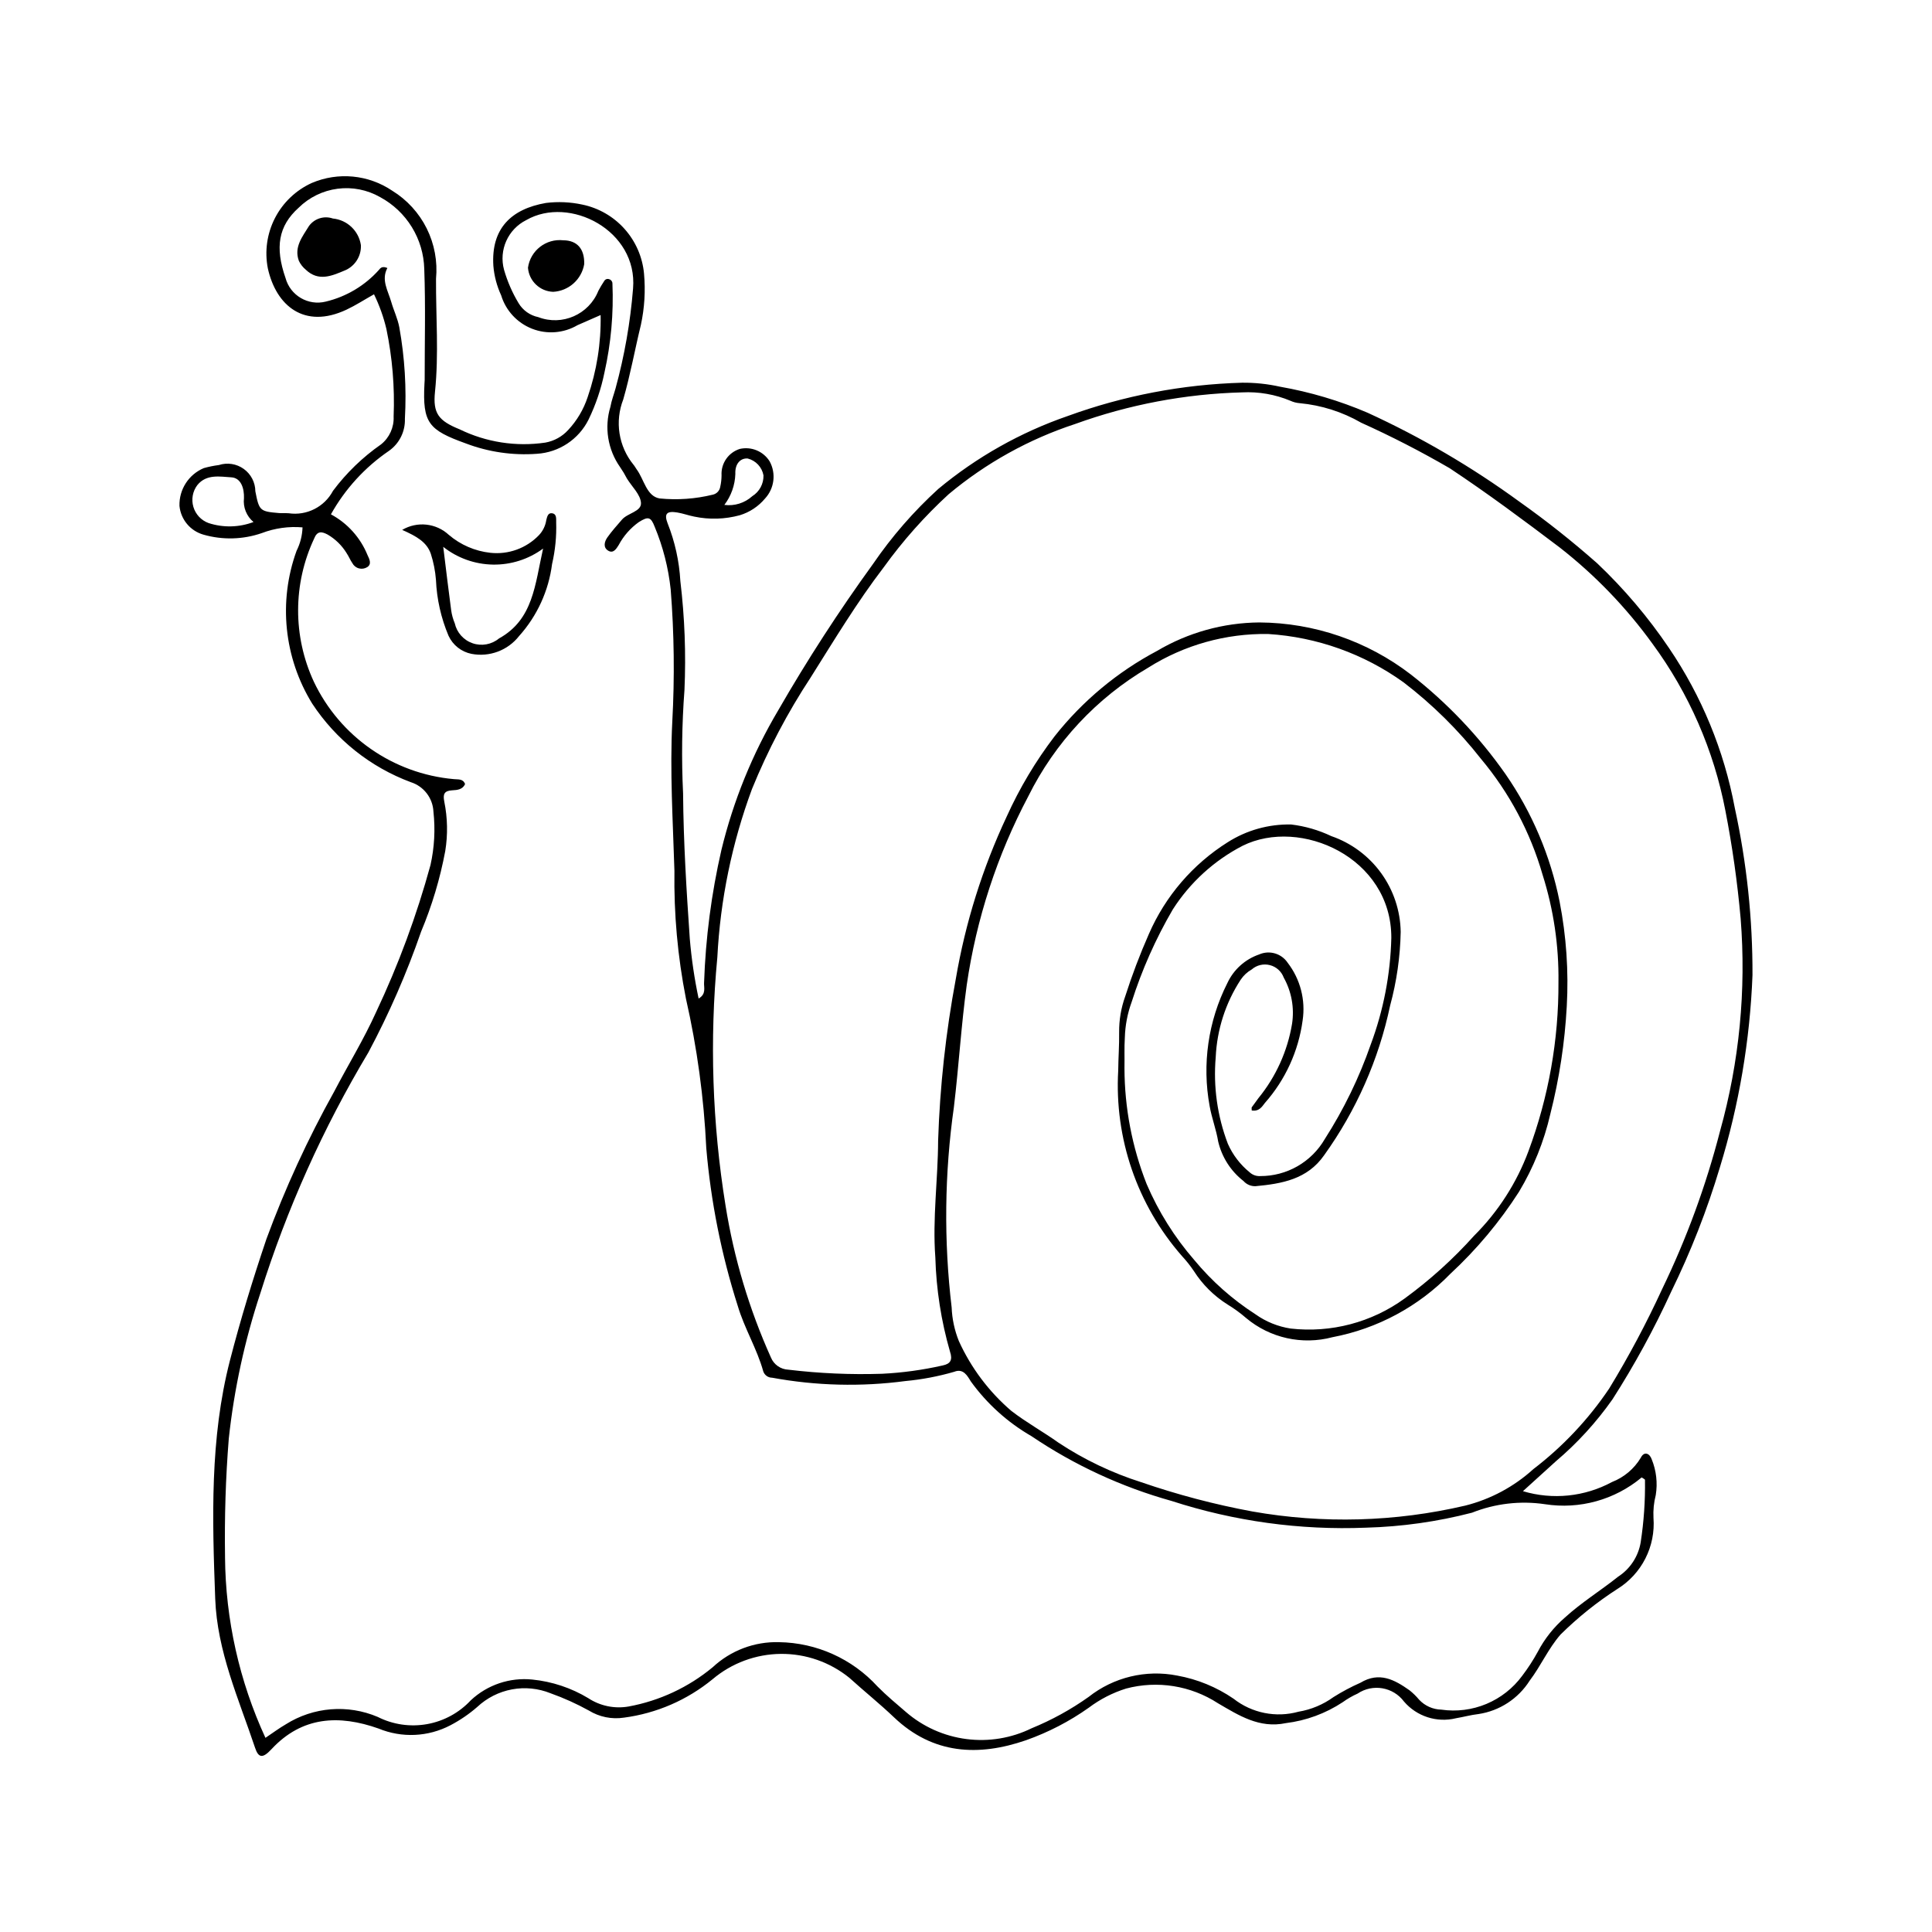 <?xml version="1.0" encoding="UTF-8"?>
<!-- Uploaded to: ICON Repo, www.svgrepo.com, Generator: ICON Repo Mixer Tools -->
<svg fill="#000000" width="800px" height="800px" version="1.1" viewBox="144 144 512 512" xmlns="http://www.w3.org/2000/svg">
 <g>
  <path d="m224.17 283.76c-3.66-0.312-7.348 0.203-10.781 1.512-4.988 1.727-10.391 1.871-15.465 0.418-3.492-0.988-6.016-4.016-6.363-7.625-0.125-4.352 2.438-8.328 6.449-10.012 1.305-0.367 2.633-0.637 3.981-0.809 2.238-0.73 4.691-0.352 6.602 1.023 1.914 1.371 3.059 3.574 3.078 5.93 1 5.156 1.195 5.344 6.269 5.769 0.84 0.07 1.695-0.016 2.539 0.051v-0.004c4.789 0.715 9.508-1.668 11.777-5.949 3.555-4.75 7.852-8.902 12.723-12.297 2.227-1.781 3.469-4.523 3.336-7.371 0.312-7.785-0.328-15.574-1.914-23.203-0.75-3.18-1.852-6.266-3.285-9.203-2.609 1.469-4.875 2.941-7.297 4.078-11.18 5.25-18.648-1.055-20.836-10.938-0.891-4.535-0.227-9.234 1.887-13.344 2.113-4.109 5.551-7.383 9.754-9.297 6.988-2.977 15.012-2.207 21.309 2.043 3.926 2.414 7.098 5.883 9.152 10.008 2.051 4.129 2.906 8.75 2.465 13.34-0.051 9.98 0.766 19.965-0.273 29.957-0.598 5.754 0.988 7.691 6.531 9.938 7.043 3.434 14.957 4.66 22.707 3.519 2.332-0.414 4.457-1.586 6.051-3.336 2.328-2.488 4.086-5.453 5.156-8.684 2.422-7.004 3.59-14.379 3.449-21.785-2.215 0.973-4.16 1.828-6.109 2.676h-0.004c-3.652 2.144-8.09 2.5-12.039 0.961-3.949-1.543-6.973-4.805-8.207-8.859-1.141-2.465-1.84-5.109-2.066-7.812-0.637-9.848 4.688-15.07 13.945-16.672 3.203-0.395 6.453-0.25 9.609 0.43 4.328 0.891 8.254 3.148 11.203 6.445 2.949 3.293 4.758 7.445 5.168 11.844 0.414 4.551 0.137 9.137-0.832 13.602-1.602 6.57-2.789 13.227-4.672 19.754-1.117 2.863-1.457 5.969-0.984 9.004 0.477 3.035 1.746 5.891 3.684 8.273 0.332 0.379 0.559 0.852 0.859 1.258 1.973 2.664 2.59 7.09 6.055 7.699 4.727 0.469 9.5 0.133 14.109-0.996 1.035-0.223 1.824-1.059 1.984-2.102 0.223-0.988 0.336-2 0.344-3.012-0.184-3.168 1.809-6.059 4.836-7.012 3.07-0.695 6.246 0.629 7.914 3.301 1.746 3.207 1.25 7.172-1.234 9.852-1.75 2.094-4.074 3.633-6.688 4.422-3.938 1.074-8.074 1.199-12.07 0.359-1.492-0.293-2.941-0.828-4.441-1.082-2.82-0.477-3.602 0.285-2.613 2.867h0.004c1.941 4.891 3.082 10.062 3.375 15.316 1.148 9.562 1.512 19.207 1.09 28.832-0.688 9.121-0.809 18.281-0.367 27.418 0.102 12.867 0.895 25.711 1.781 38.551 0.449 5.316 1.23 10.598 2.336 15.816 2.051-1.184 1.383-2.871 1.441-4.164l0.004-0.004c0.402-11.848 1.941-23.629 4.59-35.188 3.152-13.02 8.227-25.5 15.059-37.023 7.688-13.355 16.07-26.297 25.113-38.773 4.977-7.277 10.781-13.949 17.301-19.887 10.18-8.469 21.812-15.02 34.328-19.34 14.82-5.398 30.414-8.375 46.184-8.82 3.387-0.035 6.762 0.32 10.066 1.059 7.969 1.398 15.75 3.711 23.191 6.894 14.156 6.484 27.629 14.375 40.211 23.551 7.184 5.09 14.086 10.559 20.68 16.387 7.129 6.762 13.5 14.277 18.996 22.422 8.664 12.77 14.598 27.191 17.43 42.363 3.168 14.559 4.742 29.418 4.691 44.32-0.664 17.273-3.566 34.391-8.633 50.918-3.394 11.344-7.723 22.391-12.934 33.023-4.504 9.832-9.688 19.34-15.516 28.449-4.285 6.098-9.332 11.625-15.016 16.441-2.715 2.488-5.453 4.949-8.734 7.926 7.879 2.356 16.371 1.484 23.602-2.426 3.188-1.238 5.871-3.5 7.629-6.43 0.883-1.789 2.336-1.207 2.898 0.406 1.223 3 1.594 6.277 1.074 9.477-0.508 1.973-0.711 4.008-0.605 6.043 0.285 3.727-0.461 7.461-2.156 10.789-1.695 3.332-4.277 6.129-7.461 8.086-5.406 3.492-10.438 7.527-15.016 12.051-3.262 3.734-5.203 8.297-8.18 12.219-3.027 4.777-7.977 8.008-13.566 8.848-2.012 0.227-3.988 0.781-5.992 1.117v0.004c-5.051 1.223-10.363-0.492-13.746-4.438-2.883-3.859-8.281-4.785-12.285-2.109-1.391 0.625-2.715 1.391-3.953 2.281-4.531 2.992-9.695 4.891-15.086 5.551-7.027 1.469-12.461-2.055-17.984-5.273-7.199-4.676-16.039-6.086-24.336-3.891-3.559 1.113-6.902 2.828-9.883 5.074-5.121 3.629-10.723 6.531-16.645 8.625-12.586 4.344-24.648 3.769-34.988-6.078-3.793-3.613-7.891-6.902-11.777-10.422h0.004c-5.141-4.188-11.582-6.445-18.215-6.383-6.629 0.062-13.027 2.438-18.09 6.719-6.727 5.516-14.863 9.043-23.488 10.176-3.219 0.492-6.512-0.176-9.289-1.879-3.258-1.801-6.656-3.332-10.16-4.582-3.246-1.309-6.797-1.664-10.234-1.023-3.438 0.641-6.621 2.254-9.176 4.641-2.168 1.891-4.551 3.516-7.098 4.852-5.914 3.109-12.906 3.43-19.082 0.875-10.414-3.676-20.23-3.281-28.371 5.484-2.293 2.469-3.426 2.375-4.344-0.383-4.332-12.953-10.047-25.551-10.562-39.523-0.781-21.18-1.441-42.387 3.91-63.141 2.785-10.805 6.059-21.488 9.637-32.086h-0.004c4.969-13.496 10.98-26.582 17.98-39.141 3.676-7.051 7.863-13.844 11.129-21.098l0.004-0.004c5.918-12.543 10.738-25.578 14.398-38.953 1.035-4.644 1.297-9.426 0.777-14.156-0.176-3.594-2.566-6.699-5.992-7.789-10.699-3.977-19.852-11.27-26.125-20.809-7.5-12.16-9.027-27.082-4.152-40.512 0.969-1.93 1.508-4.047 1.578-6.207zm251.55 154.53c0-0.523-0.07-0.742 0.012-0.855 0.578-0.824 1.211-1.609 1.781-2.441v0.004c4.625-5.668 7.688-12.445 8.891-19.66 0.652-4.219-0.121-8.535-2.199-12.262-0.605-1.641-1.977-2.879-3.672-3.309-1.691-0.434-3.488-0.008-4.805 1.141-1.184 0.672-2.191 1.613-2.945 2.742-3.996 6.129-6.277 13.215-6.606 20.523-0.672 7.797 0.43 15.641 3.223 22.953 1.301 2.938 3.281 5.527 5.777 7.551 0.754 0.695 1.758 1.055 2.785 0.996 3.465 0.016 6.875-0.883 9.883-2.606 3.004-1.727 5.504-4.211 7.242-7.211 5.027-7.848 9.113-16.258 12.176-25.059 3.375-9.055 5.219-18.609 5.453-28.27 0.043-21.293-24.121-31.98-39.402-24.391-7.547 3.902-13.934 9.73-18.516 16.887-4.519 7.746-8.172 15.965-10.895 24.512-1.102 3.023-1.715 6.203-1.809 9.418-0.172 2.695-0.043 5.41-0.098 8.117v0.004c0.027 10.512 2.019 20.93 5.875 30.711 3.133 7.312 7.383 14.098 12.602 20.105 4.641 5.613 10.121 10.477 16.25 14.418 2.766 1.969 5.957 3.258 9.312 3.773 10.703 1.215 21.473-1.621 30.188-7.949 6.703-4.887 12.879-10.465 18.418-16.641 6.375-6.352 11.297-14.004 14.426-22.441 5.328-14.316 8.016-29.477 7.941-44.754 0.129-9.66-1.293-19.281-4.211-28.496-3.238-11.254-8.793-21.707-16.312-30.684-5.961-7.602-12.859-14.418-20.527-20.289-10.512-7.555-22.941-11.996-35.863-12.809-11.238-0.184-22.289 2.914-31.793 8.914-13.688 8.027-24.734 19.875-31.789 34.09-8.258 15.605-13.773 32.512-16.312 49.984-1.48 10.727-2.106 21.566-3.402 32.324h0.004c-2.504 17.617-2.707 35.488-0.605 53.156 0.121 3.055 0.766 6.062 1.906 8.898 3.227 7.109 7.973 13.426 13.898 18.508 4.027 3.113 8.48 5.551 12.57 8.473 6.777 4.473 14.137 7.984 21.875 10.438 9.605 3.309 19.438 5.902 29.426 7.75 18.719 3.309 37.914 2.781 56.426-1.547 6.727-1.688 12.93-5.012 18.059-9.676 7.812-5.977 14.598-13.188 20.09-21.344 5.195-8.516 9.887-17.328 14.051-26.391 6.484-13.406 11.621-27.426 15.336-41.852 5.113-18.309 6.961-37.371 5.457-56.32-0.855-9.594-2.203-19.137-4.043-28.59-3.066-16-9.668-31.113-19.324-44.238-6.945-9.602-15.211-18.18-24.551-25.48-9.574-7.25-19.195-14.402-29.191-21.031-7.602-4.414-15.426-8.438-23.438-12.051-5-2.883-10.559-4.648-16.305-5.184-0.844-0.062-1.668-0.277-2.438-0.629-4.055-1.699-8.441-2.461-12.832-2.234-15.09 0.406-30.02 3.231-44.211 8.367-12.266 4.023-23.652 10.344-33.555 18.625-6.367 5.844-12.125 12.32-17.176 19.328-7.113 9.277-13.137 19.312-19.363 29.191v0.004c-6.144 9.336-11.363 19.25-15.578 29.605-5.301 14.309-8.398 29.34-9.18 44.582-2.078 21.941-1.348 44.062 2.176 65.82 2.215 13.887 6.258 27.418 12.023 40.242 0.777 1.891 2.586 3.152 4.629 3.234 8.234 0.988 16.535 1.352 24.824 1.082 5.41-0.266 10.785-1.004 16.066-2.203 2.039-0.418 2.695-1.449 1.945-3.652-2.348-8.129-3.652-16.52-3.891-24.977-0.781-10.312 0.699-20.641 0.738-30.957 0.473-14.391 2.043-28.723 4.691-42.875 2.535-14.871 7.07-29.328 13.477-42.988 3.41-7.555 7.672-14.699 12.703-21.289 7.375-9.34 16.617-17.043 27.133-22.617 8.215-4.867 17.57-7.473 27.117-7.551 14.535 0.086 28.641 4.934 40.164 13.797 9.609 7.496 18.055 16.383 25.055 26.359 7.055 10.184 11.941 21.703 14.363 33.852 1.777 9.125 2.414 18.441 1.895 27.723-0.523 9.633-1.984 19.195-4.359 28.543-1.664 7.262-4.465 14.215-8.297 20.602-5.117 7.981-11.223 15.285-18.18 21.727-8.441 8.688-19.359 14.562-31.266 16.816-8 2.129-16.539 0.23-22.883-5.09-1.535-1.332-3.184-2.531-4.926-3.586-3.594-2.262-6.641-5.293-8.922-8.875-0.945-1.402-2-2.731-3.152-3.969-11.852-13.531-17.914-31.18-16.887-49.137 0.031-3.387 0.297-6.773 0.246-10.156-0.031-3.227 0.508-6.43 1.594-9.465 1.805-5.641 3.906-11.18 6.297-16.598 4.356-10.008 11.629-18.473 20.867-24.289 5.027-3.199 10.887-4.84 16.844-4.711 3.688 0.445 7.277 1.484 10.629 3.082 5.301 1.832 9.906 5.25 13.195 9.793 3.289 4.539 5.102 9.984 5.188 15.59-0.129 6.602-1.07 13.16-2.801 19.531-3.016 14.285-8.969 27.785-17.48 39.645-4.457 6.406-11.211 7.562-18.211 8.215-1.207 0.031-2.367-0.469-3.168-1.375-3.367-2.621-5.734-6.316-6.707-10.473-0.52-3.164-1.707-6.215-2.262-9.375-2.043-11.078-0.398-22.523 4.684-32.582 1.656-3.578 4.699-6.328 8.43-7.609 2.723-1.199 5.914-0.27 7.566 2.203 3.352 4.348 4.781 9.879 3.957 15.309-1.098 8.109-4.574 15.711-9.992 21.84-0.766 0.98-1.52 2.316-3.5 1.992zm-261.38 166.26c2.027-1.355 3.648-2.578 5.394-3.582h-0.004c7.309-4.613 16.414-5.348 24.367-1.969 4.035 2.039 8.621 2.707 13.07 1.914 4.453-0.793 8.523-3.012 11.605-6.32 4.387-4.106 10.34-6.109 16.32-5.492 5.231 0.527 10.281 2.207 14.785 4.918 3.156 2.082 6.992 2.879 10.719 2.219 8.188-1.504 15.852-5.082 22.262-10.391 4.762-4.445 11.082-6.84 17.594-6.656 9.945 0.148 19.387 4.398 26.094 11.742 2.394 2.414 4.981 4.574 7.551 6.777 4.516 3.902 10.082 6.391 16.004 7.156 5.918 0.766 11.934-0.227 17.293-2.856 5.332-2.18 10.398-4.965 15.094-8.301 6.617-5.231 15.199-7.301 23.473-5.664 5.356 0.961 10.445 3.051 14.934 6.125 4.867 3.828 11.27 5.109 17.234 3.449 3.344-0.559 6.508-1.883 9.254-3.871 2.285-1.438 4.672-2.711 7.141-3.801 5.019-3.012 9.035-0.809 13.016 2.004v-0.004c0.926 0.742 1.777 1.574 2.535 2.488 1.531 1.637 3.652 2.586 5.891 2.637 4.047 0.586 8.172 0.062 11.945-1.512 3.769-1.578 7.043-4.144 9.469-7.434 1.539-2.019 2.922-4.152 4.141-6.379 1.809-3.457 4.254-6.539 7.207-9.09 4.398-4.016 9.461-7.125 14.086-10.816 3.184-2.059 5.356-5.367 5.981-9.105 0.844-5.473 1.223-11.008 1.141-16.547-0.02-0.199-0.469-0.359-0.883-0.656v0.004c-7.117 5.938-16.453 8.523-25.613 7.094-6.535-0.969-13.207-0.191-19.348 2.25-9.176 2.383-18.598 3.711-28.078 3.969-17.461 0.707-34.91-1.691-51.531-7.082-13.219-3.688-25.758-9.484-37.133-17.168-6.324-3.648-11.805-8.594-16.078-14.516-0.887-1.453-1.977-3.512-4.363-2.559l-0.004 0.004c-4.223 1.227-8.555 2.055-12.938 2.461-11.758 1.559-23.691 1.262-35.359-0.883-1.051-0.004-1.988-0.672-2.332-1.672-1.676-6.035-5.008-11.406-6.785-17.422-4.32-13.562-7.113-27.566-8.32-41.746-0.629-13.344-2.434-26.605-5.394-39.633-2.195-11.141-3.215-22.484-3.047-33.84-0.398-13.191-1.238-26.395-0.566-39.586 0.637-11.664 0.496-23.355-0.426-35-0.609-5.727-2.043-11.332-4.258-16.648-1.02-2.644-1.75-2.723-4.195-1.195l-0.004 0.004c-2.211 1.578-4.031 3.648-5.312 6.051-0.656 1.051-1.418 2.285-2.723 1.555-1.473-0.828-1.105-2.398-0.293-3.551 1.164-1.652 2.539-3.164 3.856-4.703 1.52-1.781 5.188-2.133 5.055-4.441-0.129-2.215-2.398-4.301-3.715-6.449l-0.004-0.004c-0.539-1.055-1.148-2.074-1.824-3.047-3.269-4.648-4.215-10.543-2.555-15.98 0.289-1.656 0.914-3.254 1.363-4.883 2.367-8.656 3.922-17.516 4.637-26.461 1.289-15.375-16.844-24.703-28.285-18.141-4.867 2.422-7.34 7.953-5.902 13.195 0.891 3.094 2.184 6.059 3.844 8.82 1.141 1.914 3.035 3.262 5.223 3.711 6.324 2.422 13.422-0.691 15.93-6.984 0.488-0.887 0.984-1.77 1.555-2.602 0.262-0.461 0.82-0.652 1.312-0.457 0.5 0.137 0.852 0.594 0.855 1.113 0.336 7.941-0.379 15.891-2.121 23.645-0.879 4.309-2.293 8.488-4.211 12.449-2.617 5.242-7.832 8.695-13.684 9.055-6.406 0.473-12.84-0.469-18.844-2.75-9.855-3.555-11.488-5.398-10.957-15.762 0.016-0.34 0.059-0.676 0.059-1.016-0.008-9.82 0.254-19.648-0.109-29.453-0.098-3.922-1.234-7.75-3.289-11.094-2.055-3.344-4.957-6.086-8.41-7.949-3.418-1.949-7.375-2.731-11.277-2.219-3.898 0.508-7.527 2.281-10.324 5.043-5.363 4.82-6.301 10.5-3.469 18.609v0.004c1.262 4.648 6.016 7.43 10.688 6.25 5.477-1.309 10.414-4.273 14.148-8.488 0.406-0.547 0.945-0.914 2.156-0.41-1.695 3.152 0.164 5.984 1.031 8.996 0.652 2.269 1.699 4.387 2.141 6.754v0.008c1.43 7.981 1.926 16.102 1.473 24.199 0.117 3.379-1.484 6.586-4.254 8.52-6.348 4.34-11.602 10.09-15.352 16.801 4.379 2.356 7.805 6.16 9.684 10.766 0.504 1.051 1.203 2.418-0.051 3.219-0.66 0.418-1.461 0.539-2.215 0.336-0.754-0.199-1.387-0.711-1.746-1.402-0.578-0.828-0.945-1.809-1.52-2.641h0.004c-1.246-2.031-2.973-3.723-5.031-4.922-1.625-0.855-2.758-0.957-3.57 1.059h0.004c-5.637 12.008-5.668 25.887-0.094 37.922 6.922 14.562 21.02 24.387 37.082 25.832 1.125 0.145 2.453-0.191 3.008 1.324-0.68 1.484-2.137 1.574-3.426 1.645-2.113 0.117-2.477 1.043-2.086 2.969l-0.004 0.004c0.883 4.328 0.969 8.777 0.258 13.133-1.371 7.316-3.512 14.465-6.391 21.332-3.812 11.027-8.488 21.734-13.98 32.027-12.004 20.055-21.609 41.453-28.609 63.754-4.156 12.531-6.965 25.465-8.383 38.59-0.836 10.461-1.152 20.879-0.992 31.387h-0.004c0.133 16.551 3.785 32.883 10.715 47.914zm-3.16-322.21c-1.852-1.547-2.805-3.918-2.527-6.316 0.094-2.562-0.758-5.375-3.344-5.527-2.977-0.172-6.578-0.934-8.996 2.039h-0.004c-1.254 1.648-1.648 3.797-1.066 5.781 0.582 1.988 2.074 3.582 4.016 4.293 3.891 1.273 8.094 1.176 11.922-0.27zm124.78-4.535c2.688 0.352 5.394-0.496 7.406-2.316 1.898-1.184 3.027-3.285 2.965-5.519-0.402-2.176-2.035-3.918-4.184-4.461-1.871-0.148-3.406 1.344-3.273 4.09-0.094 2.973-1.113 5.84-2.914 8.207z"/>
  <path d="m250.58 284.43c3.957-2.344 8.984-1.812 12.359 1.312 3.106 2.652 6.938 4.309 10.996 4.754 4.789 0.531 9.551-1.195 12.891-4.672 1.047-1.105 1.727-2.508 1.949-4.016 0.211-0.816 0.418-1.879 1.41-1.797 1.391 0.109 1.188 1.406 1.211 2.375h-0.004c0.121 3.731-0.246 7.461-1.09 11.098-0.91 7.094-3.953 13.742-8.73 19.062-2.988 3.82-7.863 5.644-12.629 4.731-2.68-0.535-4.941-2.32-6.082-4.801-1.98-4.691-3.109-9.695-3.328-14.777-0.18-2.363-0.641-4.695-1.367-6.953-1.055-3.047-3.695-4.606-7.586-6.316zm10.883 4.488c0.805 6.496 1.414 11.684 2.109 16.855 0.168 1.172 0.488 2.316 0.945 3.406 0.551 2.469 2.344 4.473 4.734 5.293 2.391 0.82 5.035 0.34 6.984-1.273 9.102-5.035 9.52-14.234 11.691-23.824-3.852 2.84-8.527 4.332-13.309 4.246-4.785-0.082-9.406-1.734-13.156-4.703z"/>
  <path d="m239.64 208.95c0.145 2.945-1.598 5.66-4.34 6.754-3.481 1.465-6.926 2.934-10.258-0.223v-0.004c-0.773-0.633-1.398-1.43-1.832-2.328-1.367-3.688 0.969-6.461 2.68-9.27 1.449-1.977 4.012-2.773 6.324-1.969 3.797 0.367 6.856 3.266 7.426 7.039z"/>
  <path d="m293.29 207.68c3.656 0.02 5.648 2.293 5.531 6.312h0.004c-0.691 4.066-4.106 7.117-8.227 7.344-3.527-0.117-6.406-2.867-6.68-6.387 0.641-4.562 4.797-7.781 9.371-7.269z"/>
 </g>
</svg>